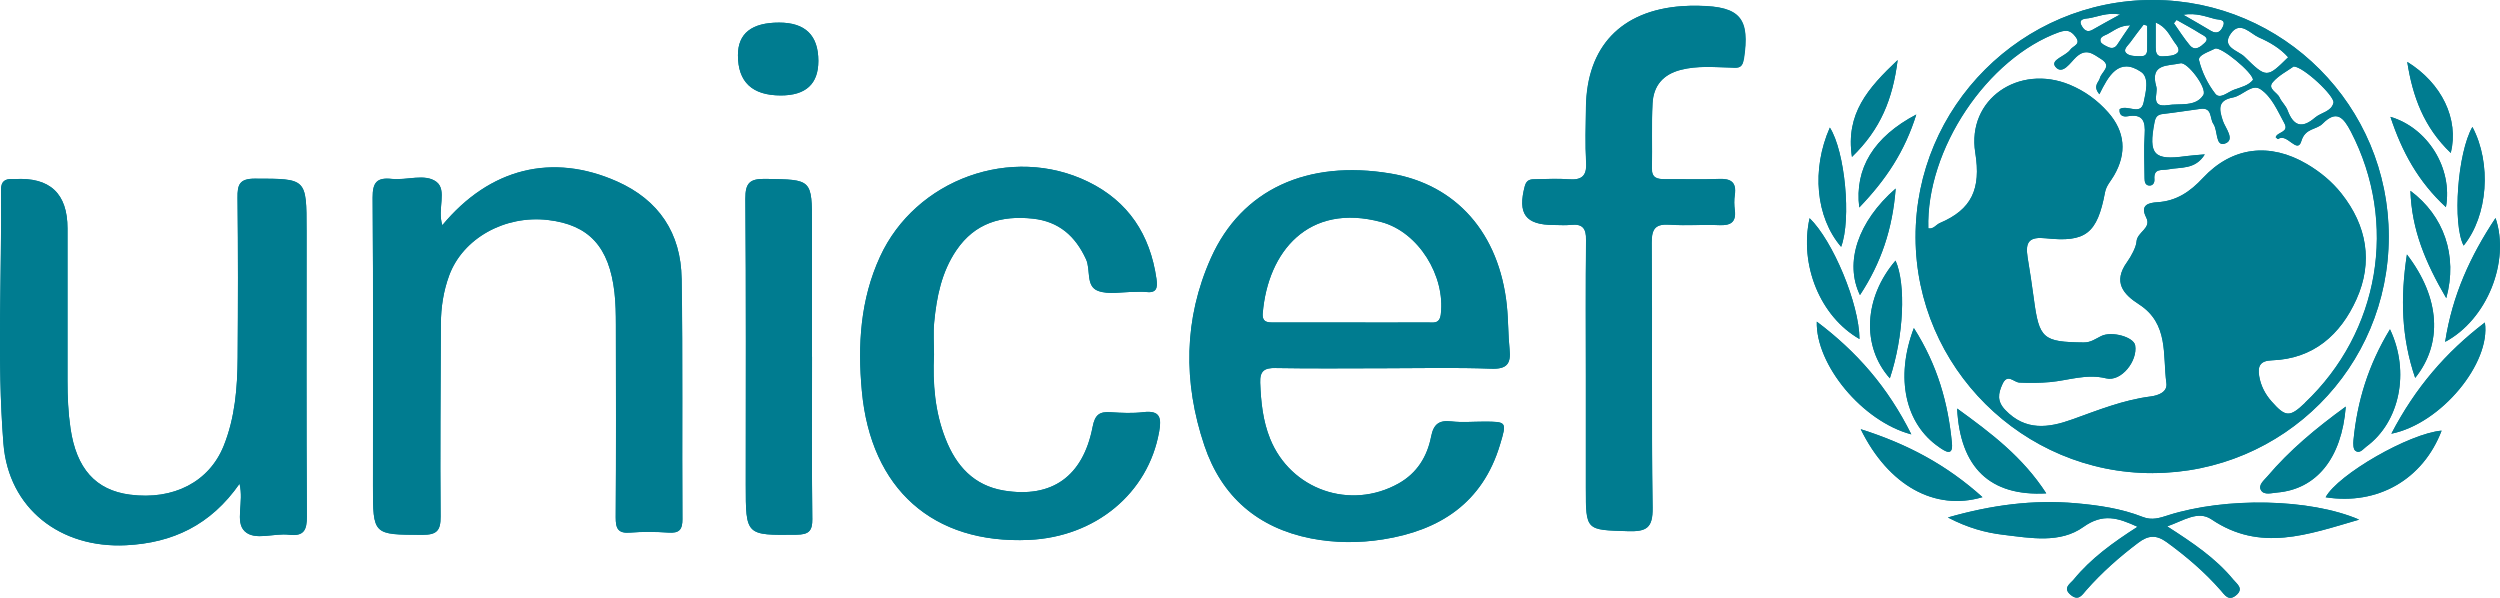 <?xml version="1.0" encoding="UTF-8"?>
<svg id="Layer_2" data-name="Layer 2" xmlns="http://www.w3.org/2000/svg" viewBox="0 0 448 107.14">
  <defs>
    <style>
      .cls-1 {
        fill: #007c90;
        stroke-width: 0px;
      }
    </style>
  </defs>
  <g id="Layer_1-2" data-name="Layer 1">
    <g>
      <path class="cls-1" d="M447.2,39.07c-4.49,6.78-7.73,13.78-9.03,22.19,7.53-4,11.66-14.44,9.03-22.19ZM428.53,77.72c8.98-1.82,17.85-12.7,16.76-19.93-6.98,5.33-12.43,11.64-16.76,19.93ZM443.05,22.75c-2.66,4.61-3.6,17.39-1.57,21.26,4.34-5.36,5.04-14.72,1.57-21.26ZM431.38,11.09c.96,6.2,2.96,11.69,7.8,16.32,1.5-6.1-1.65-12.53-7.8-16.32ZM431.95,34.19c.23,7,2.7,12.86,6.42,19.23,2.09-7.64-.43-14.76-6.42-19.23ZM438.31,37.12c1.25-6.96-3.25-14.2-9.94-16.18,2.06,6.25,4.98,11.61,9.94,16.18ZM432.8,67.72c4.96-6.17,4.48-14.35-1.48-22.12-1.2,7.85-.97,14.91,1.48,22.12ZM422.07,80.76c.8.62,1.41-.31,2-.75,5.91-4.35,7.85-13.35,4.21-21-3.9,6.42-5.87,12.93-6.54,19.87-.06.63-.05,1.59.32,1.88ZM385.77,84.77c23.45-.07,42.28-18.93,42.29-42.36C428.07,19,409.2.05,385.82,0c-23.45-.05-42.62,19.11-42.55,42.55.06,23.26,19.22,42.29,42.51,42.23ZM418.16,18.43c-.39,1.6-2.24,1.72-3.32,2.66-2.33,2.01-3.86,1.5-4.91-1.33-.31-.83-1.07-1.48-1.44-2.3-.42-.93-2.23-1.55-1.2-2.74,1.07-1.24,2.66-2.03,3.73-2.81,1.74.01,7.42,5.34,7.14,6.51ZM399.79,5.97c1.67-2.3,3.46.05,4.99.73,1.93.84,3.81,1.93,5.26,3.56-3.78,3.72-3.87,3.8-7.83-.1-1.12-1.11-4.25-1.68-2.42-4.19ZM403.73,14.33c-.83,1.02-2.18,1.31-3.39,1.75-1.1.4-2.52,1.78-3.35.73-1.35-1.74-2.41-3.88-2.92-6.01-.23-.94,1.79-1.52,2.84-2.08.99-.52,6.89,4.34,6.82,5.6ZM397.01,3.42c.53.14,1.94-.05,1.35,1.31-.38.91-1.06,1.46-2.16.8-1.52-.92-3.07-1.79-4.97-2.89,2.36-.38,4.06.34,5.77.78ZM390.05,3.57c1.42.81,2.87,1.57,4.25,2.45.55.35,1.77.76.75,1.7-.67.62-1.68,1.53-2.63.41-1.05-1.25-1.92-2.64-2.86-3.97.16-.2.34-.4.5-.6ZM386.3,4.02c1.95.86,2.48,2.31,3.31,3.47.44.62,1.24,1.46.48,2.07-.61.49-1.7.49-2.58.54-1.09.06-1.21-.78-1.21-1.63v-4.45ZM390.73,11.34c1.24-.3,4.89,4.49,4.1,5.71-1.4,2.16-4.16,1.44-6.38,1.79-3.19.49-1.72-2.06-2.03-3.26-1.26-4.28,2.13-3.72,4.31-4.24ZM384.78,4.6c0,1.24.02,2.47,0,3.71-.01.77.12,1.76-1.05,1.76-.89,0-2.02.03-2.62-.47-.81-.66.19-1.4.62-2,.76-1.09,1.6-2.13,2.41-3.2.22.07.44.14.66.21ZM379.44,7.96c-.45.72-1.07.77-1.73.44-.49-.24-1.18-.55-1.29-.96-.23-.83.68-1.05,1.23-1.33,1.16-.59,2.17-1.56,4.1-1.58-.94,1.38-1.64,2.39-2.31,3.43ZM374.22,3.28c1.66-.25,3.24-1.09,5.73-.7-2.04,1.13-3.52,1.91-4.96,2.75-.96.57-1.55.02-1.94-.68-.74-1.3.62-1.29,1.17-1.38ZM369.06,5.76c1.33-.47,2.04-.27,2.86.79,1.12,1.43-.4,1.64-.9,2.35-.82,1.19-3.68,1.81-2.67,3.07,1.27,1.57,2.7-.81,3.71-1.74,1.82-1.68,3.05-.53,4.48.36,2.05,1.28.05,2.29-.22,3.41-.2.79-1.33,1.37-.1,2.89,1.59-3.22,3.46-6.73,7.48-4,1.53,1.04.83,3.72.45,5.49-.52,2.44-2.94.29-4.3,1.19-.13,1.08.57,1.42,1.42,1.27,2.78-.49,3.22.91,3.07,3.26-.17,2.61-.03,5.24-.02,7.86,0,.59.12,1.23.8,1.29.68.06,1.01-.49.96-1.12-.17-2.06,1.36-1.55,2.5-1.78,2.2-.44,4.82.1,6.53-2.68-1.39.13-2.4.18-3.41.32-5.73.81-6.72-.29-5.6-6.08.18-.94.53-1.37,1.48-1.48,2.26-.26,4.5-.62,6.75-.92,2.16-.29,1.64,1.7,2.32,2.69.83,1.19.34,4.09,2.04,3.54,1.96-.65.09-2.79-.34-4.08-.72-2.16-.92-3.68,1.81-4.19,1.74-.32,3.37-2.53,4.93-1.48,2.04,1.36,3.07,3.89,4.28,6.09.92,1.68-1.27,1.53-1.55,2.52.14.12.38.36.42.33,1.59-1.2,3.45,2.79,4.17.36.72-2.39,2.69-1.98,3.82-3.13,2.5-2.52,3.74-1.12,5.08,1.46,8.44,16.3,5.17,35.86-8.26,48.58-2.74,2.61-3.49,2.57-6-.27-1.16-1.31-1.94-2.83-2.22-4.54-.27-1.68.08-2.74,2.26-2.82,7.45-.25,12.32-4.58,15.18-10.96,3-6.66,1.87-13.16-2.69-18.92-1.7-2.15-3.82-3.9-6.21-5.3-6.62-3.89-13.38-3.11-18.61,2.5-2.3,2.47-4.75,4.14-8.16,4.35-1.59.1-3.15.49-2.02,2.71,1.03,2-1.61,2.57-1.73,4.37-.06.94-.94,2.61-1.67,3.62-2.63,3.64-.65,5.82,2.11,7.59,5.4,3.48,4.23,9.13,4.92,14.13.22,1.57-1.38,2.2-2.83,2.39-4.9.62-9.43,2.46-14.04,4.11-4.23,1.53-8.39,2.11-12.01-1.69-1.5-1.57-1.28-2.94-.51-4.62.92-2.02,2.01-.34,3.06-.29,1.81.08,3.64.07,5.45-.09,3.35-.3,6.53-1.54,10.08-.67,2.69.66,5.68-3.12,5.2-5.91-.26-1.49-4.19-2.61-6.1-1.66-1.01.5-1.85,1.16-3.13,1.14-7.3-.08-7.98-.66-8.93-7.83-.33-2.48-.71-4.96-1.12-7.43-.46-2.85.36-3.71,3.28-3.41,7.13.76,9.2-.83,10.6-8.26.23-1.19,1.04-2,1.6-2.98,2.33-4,2.01-7.87-1.05-11.33-1.91-2.16-4.2-3.83-6.88-4.94-9.08-3.76-18.47,2.55-16.92,12.18,1.05,6.52-.65,10.17-6.33,12.59-.7.29-1.16,1.15-2.09.96-.41-14.15,10.56-30.52,23.47-35.17ZM416.75,89.11c9.35,1.46,17.44-3.19,20.78-11.94-5.79.5-18.57,7.85-20.78,11.94ZM406.33,85.35c-.62.73-1.76,1.59-1.13,2.55.55.86,1.89.44,2.87.36,7.01-.61,11.56-6.08,12.29-15.4-5.4,3.93-10.06,7.81-14.03,12.49ZM388.55,92.33c-1.51.48-2.91.97-4.58.31-3.84-1.51-7.92-2.1-11.99-2.46-7.64-.68-15.09.31-22.93,2.55,3.52,1.84,6.73,2.73,9.99,3.11,4.85.58,10.13,1.57,14.29-1.41,3.5-2.5,6.17-1.66,9.71-.03-4.37,2.8-8.33,5.64-11.45,9.46-.62.75-2.03,1.51-.51,2.76,1.39,1.14,2.03-.01,2.75-.84,2.79-3.17,5.93-5.95,9.31-8.5,1.83-1.39,3.26-1.48,5.15-.11,3.52,2.56,6.79,5.35,9.65,8.62.73.83,1.41,2.01,2.76.88,1.44-1.2.14-2.02-.51-2.81-3.14-3.82-7.2-6.55-11.85-9.54,2.95-1.03,5.51-2.89,7.94-1.26,8.74,5.91,17.21,2.74,26.46.05-8.88-3.81-23.9-4.04-34.2-.79ZM366.69,88.41c-4.23-6.53-9.85-10.76-15.97-15.2.53,10.61,5.92,15.76,15.97,15.2ZM355.26,89.09c-6.36-5.72-13.35-9.5-21.82-12.18,4.96,10.09,13.27,14.72,21.82,12.18ZM347.48,80.12c1.03.71,2.55,1.79,2.31-.71-.68-7.15-2.57-13.94-6.82-20.62-3.41,8.98-1.5,17.23,4.52,21.33ZM333.18,37.18c4.8-4.99,8.14-10.02,10.22-16.66-7.59,3.99-11.08,9.64-10.22,16.66ZM339.68,46.7c-5.64,6.58-6.15,15.32-1.02,21.09,2.5-7.52,2.91-16.84,1.02-21.09ZM333.31,52.88c3.76-5.73,5.84-11.8,6.4-19.09-6.81,5.94-9.2,13.3-6.4,19.09ZM340.06,10.76c-5.34,5.06-9.35,9.59-8.19,17.36,5.13-4.96,7.3-10.34,8.19-17.36ZM325.57,57.64c-.21,7.68,8.11,17.86,16.94,20.2-4.24-8.51-9.79-14.82-16.94-20.2ZM333.22,60.75c-.05-6.33-4.76-17.59-8.94-21.65-1.85,8.35,1.87,17.6,8.94,21.65ZM327.91,22.86c-3.33,7.53-2.52,16.07,2.02,21.37,1.85-4.95.7-17.08-2.02-21.37ZM304.45,1.04c-1.02-.02-2.05,0-3.07.07-10.91.8-17.04,7.25-17.19,18.1-.05,3.3-.16,6.62.03,9.9.15,2.49-.84,3.2-3.15,3.02-1.92-.15-3.87-.04-5.8-.01-.9,0-1.7-.02-2.04,1.24-1.32,4.96.12,6.95,5.21,6.96,1.03,0,2.06.09,3.07-.02,2.1-.22,2.73.66,2.7,2.73-.1,8.2-.04,16.39-.04,24.59v19.81c0,7.69,0,7.53,7.57,7.76,3.3.1,4.45-.57,4.39-4.21-.23-15.82-.04-31.65-.16-47.47-.02-2.59.73-3.41,3.26-3.24,2.94.2,5.92-.05,8.87.08,2.01.08,3.03-.51,2.76-2.68-.11-.9-.13-1.84,0-2.73.34-2.35-.75-2.96-2.91-2.87-3.18.13-6.38.01-9.56.04-1.4,0-2.44-.16-2.39-1.99.1-3.87-.08-7.74.12-11.61.17-3.15,1.89-5.19,5.1-6,2.95-.75,5.88-.47,8.83-.4,1.12.03,2.13.32,2.41-1.46,1.13-7.32-.61-9.48-8.04-9.6ZM270.03,54.77c-1.37-12.99-9.07-21.7-20.84-23.67-14.93-2.5-26.69,2.87-32.18,15.12-4.91,10.97-4.99,22.32-1.18,33.63,3.09,9.16,9.56,14.74,19.07,16.63,4.28.84,8.64.86,12.93.18,10.21-1.61,17.84-6.55,20.97-16.97,1.24-4.11,1.22-4.12-2.89-4.13-1.94,0-3.9.18-5.81-.04-2.22-.26-3.2.49-3.64,2.71-.7,3.59-2.52,6.56-5.84,8.42-8.66,4.84-19.33,1.12-23.02-8.03-1.3-3.22-1.64-6.59-1.77-10.03-.08-2.11.74-2.68,2.78-2.64,6.49.12,12.98.04,19.47.04s12.77-.16,19.14.08c2.83.1,3.56-.9,3.29-3.48-.27-2.59-.21-5.23-.49-7.83ZM258.2,56.29c-.22,1.85-1.38,1.48-2.42,1.49-4.56.03-9.11.01-13.66.01-4.55,0-9.11,0-13.66,0-1.18,0-2.33.1-2.18-1.69.92-10.94,8.13-19.85,21.28-16.3,6.65,1.8,11.45,9.65,10.63,16.49ZM204.87,73.86c-1.91.23-3.87.14-5.8.01-2.02-.14-2.85.4-3.28,2.64-1.72,8.9-7.33,12.81-15.89,11.4-5.4-.89-8.56-4.42-10.46-9.26-1.92-4.84-2.33-9.94-2.07-15.1,0-1.94-.16-3.88.03-5.8.44-4.56,1.33-9.01,3.97-12.9,3.32-4.9,8.11-6.28,13.72-5.67,4.65.51,7.6,3.11,9.52,7.27.88,1.9-.1,4.84,2.17,5.68,1.92.7,4.28.17,6.44.18.68,0,1.38-.07,2.05.01,1.95.24,2.21-.63,1.96-2.37-1.14-7.89-5.01-13.85-12.23-17.37-13.72-6.7-30.93-.45-37.3,13.42-3.54,7.7-4.02,15.84-3.26,24.07,1.62,17.6,12.77,27.44,29.94,26.68,11.97-.54,21.36-8.38,23.32-19.33.44-2.48.25-3.93-2.84-3.56ZM139.62,4.05q-7.38,0-7.38,5.84,0,7.21,7.68,7.21,6.73,0,6.73-6.18,0-6.87-7.03-6.87ZM145.51,63.94v-23.55c0-8.32,0-8.2-8.31-8.33-2.8-.05-3.65.68-3.63,3.57.14,17.06.07,34.13.07,51.19,0,9.17,0,9.1,9.04,9,2.18-.03,2.93-.58,2.89-2.87-.12-9.67-.05-19.34-.05-29.01ZM122.15,49.93c-.12-8.11-4.06-14.07-11.59-17.41-11.57-5.13-22.77-2.42-31.29,7.85-.94-2.88.9-6.29-1.07-7.78-2.04-1.53-5.3-.23-7.99-.52-2.65-.29-3.45.62-3.43,3.36.13,17.19.06,34.39.06,51.59,0,8.9,0,8.8,8.86,8.83,2.57,0,3.28-.75,3.26-3.29-.1-11.5.01-23,.05-34.5.01-2.98.46-5.9,1.49-8.7,2.45-6.64,9.96-10.84,17.71-9.93,7.33.86,10.97,4.78,11.91,12.99.22,1.92.24,3.86.25,5.79.02,11.5.05,23-.03,34.5-.01,2,.4,2.93,2.62,2.74,2.26-.19,4.56-.16,6.83,0,1.92.13,2.52-.5,2.51-2.46-.09-14.35.08-28.7-.14-43.04ZM54.94,41.24c0-9.32,0-9.2-9.26-9.22-2.76,0-3.14,1.07-3.11,3.42.11,9.57.09,19.14.02,28.71-.04,5.36-.47,10.7-2.5,15.76-2.59,6.43-8.98,9.76-16.79,8.74-6.17-.8-9.61-4.69-10.66-11.87-.42-2.83-.54-5.66-.54-8.51v-27.34q0-9.39-9.48-8.83c-.12,0-.23.01-.34,0-1.38-.09-2.11.42-2.09,1.94.16,15.15-.76,30.34.43,45.44.92,11.69,10.23,18.81,21.96,18.23,8.34-.41,15.17-3.59,20.35-11.02.82,3.33-.86,6.81.93,8.52,1.81,1.73,5.24.29,7.94.62,2.67.32,3.21-.86,3.2-3.31-.1-17.09-.05-34.18-.05-51.26Z"/>
      <path class="cls-1" d="M385.82,0c-23.45-.05-42.62,19.11-42.55,42.55.06,23.26,19.22,42.29,42.51,42.23,23.45-.07,42.28-18.93,42.29-42.36C428.07,19,409.2.05,385.82,0ZM418.16,18.43c-.39,1.6-2.24,1.72-3.32,2.66-2.33,2.01-3.86,1.5-4.91-1.33-.31-.83-1.07-1.48-1.44-2.3-.42-.93-2.23-1.55-1.2-2.74,1.07-1.24,2.66-2.03,3.73-2.81,1.74.01,7.42,5.34,7.14,6.51ZM399.79,5.97c1.67-2.3,3.46.05,4.99.73,1.93.84,3.81,1.93,5.26,3.56-3.78,3.72-3.87,3.8-7.83-.1-1.12-1.11-4.25-1.68-2.42-4.19ZM403.73,14.33c-.83,1.02-2.18,1.31-3.39,1.75-1.1.4-2.52,1.78-3.35.73-1.35-1.74-2.41-3.88-2.92-6.01-.23-.94,1.79-1.52,2.84-2.08.99-.52,6.89,4.34,6.82,5.6ZM397.01,3.42c.53.14,1.94-.05,1.35,1.31-.38.91-1.06,1.46-2.16.8-1.52-.92-3.07-1.79-4.97-2.89,2.36-.38,4.06.34,5.77.78ZM390.05,3.57c1.42.81,2.87,1.57,4.25,2.45.55.35,1.77.76.75,1.7-.67.62-1.68,1.53-2.63.41-1.05-1.25-1.92-2.64-2.86-3.97.16-.2.34-.4.5-.6ZM386.3,4.02c1.95.86,2.48,2.31,3.31,3.47.44.62,1.24,1.46.48,2.07-.61.49-1.7.49-2.58.54-1.09.06-1.21-.78-1.21-1.63v-4.45ZM390.73,11.34c1.24-.3,4.89,4.49,4.1,5.71-1.4,2.16-4.16,1.44-6.38,1.79-3.19.49-1.72-2.06-2.03-3.26-1.26-4.28,2.13-3.72,4.31-4.24ZM384.78,4.6c0,1.24.02,2.47,0,3.71-.01.77.12,1.76-1.05,1.76-.89,0-2.02.03-2.62-.47-.81-.66.19-1.4.62-2,.76-1.09,1.6-2.13,2.41-3.2.22.07.44.14.66.21ZM379.44,7.96c-.45.72-1.07.77-1.73.44-.49-.24-1.18-.55-1.29-.96-.23-.83.68-1.05,1.23-1.33,1.16-.59,2.17-1.56,4.1-1.58-.94,1.38-1.64,2.39-2.31,3.43ZM374.22,3.28c1.66-.25,3.24-1.09,5.73-.7-2.04,1.13-3.52,1.91-4.96,2.75-.96.57-1.55.02-1.94-.68-.74-1.3.62-1.29,1.17-1.38ZM413.07,72.2c-2.74,2.61-3.49,2.57-6-.27-1.16-1.31-1.94-2.83-2.22-4.54-.27-1.68.08-2.74,2.26-2.82,7.45-.25,12.32-4.58,15.18-10.96,3-6.66,1.87-13.16-2.69-18.92-1.7-2.15-3.82-3.9-6.21-5.3-6.62-3.89-13.38-3.11-18.61,2.5-2.3,2.47-4.75,4.14-8.16,4.35-1.59.1-3.15.49-2.02,2.71,1.03,2-1.61,2.57-1.73,4.37-.06.94-.94,2.61-1.67,3.62-2.63,3.64-.65,5.82,2.11,7.59,5.4,3.48,4.23,9.13,4.92,14.13.22,1.57-1.38,2.2-2.83,2.39-4.9.62-9.43,2.46-14.04,4.11-4.23,1.53-8.39,2.11-12.01-1.69-1.5-1.57-1.28-2.94-.51-4.62.92-2.02,2.01-.34,3.06-.29,1.81.08,3.64.07,5.45-.09,3.35-.3,6.53-1.54,10.08-.67,2.69.66,5.68-3.12,5.2-5.91-.26-1.49-4.19-2.61-6.1-1.66-1.01.5-1.85,1.16-3.13,1.14-7.3-.08-7.98-.66-8.93-7.83-.33-2.48-.71-4.96-1.12-7.43-.46-2.85.36-3.71,3.28-3.41,7.13.76,9.2-.83,10.6-8.26.23-1.19,1.04-2,1.6-2.98,2.33-4,2.01-7.87-1.05-11.33-1.91-2.16-4.2-3.83-6.88-4.94-9.08-3.76-18.47,2.55-16.92,12.18,1.05,6.52-.65,10.17-6.33,12.59-.7.29-1.16,1.15-2.09.96-.41-14.15,10.56-30.52,23.47-35.17,1.33-.47,2.04-.27,2.86.79,1.12,1.43-.4,1.64-.9,2.35-.82,1.19-3.68,1.81-2.67,3.07,1.27,1.57,2.7-.81,3.71-1.74,1.82-1.68,3.05-.53,4.48.36,2.05,1.28.05,2.29-.22,3.41-.2.79-1.33,1.37-.1,2.89,1.59-3.22,3.46-6.73,7.48-4,1.53,1.04.83,3.72.45,5.49-.52,2.44-2.94.29-4.3,1.19-.13,1.08.57,1.42,1.42,1.27,2.78-.49,3.22.91,3.07,3.26-.17,2.61-.03,5.24-.02,7.86,0,.59.12,1.23.8,1.29.68.06,1.01-.49.96-1.12-.17-2.06,1.36-1.55,2.5-1.78,2.2-.44,4.82.1,6.53-2.68-1.39.13-2.4.18-3.41.32-5.73.81-6.72-.29-5.6-6.08.18-.94.53-1.37,1.48-1.48,2.26-.26,4.5-.62,6.75-.92,2.16-.29,1.64,1.7,2.32,2.69.83,1.19.34,4.09,2.04,3.54,1.96-.65.09-2.79-.34-4.08-.72-2.16-.92-3.68,1.81-4.19,1.74-.32,3.37-2.53,4.93-1.48,2.04,1.36,3.07,3.89,4.28,6.09.92,1.68-1.27,1.53-1.55,2.52.14.12.38.36.42.33,1.59-1.2,3.45,2.79,4.17.36.72-2.39,2.69-1.98,3.82-3.13,2.5-2.52,3.74-1.12,5.08,1.46,8.44,16.3,5.17,35.86-8.26,48.58Z"/>
      <path class="cls-1" d="M228.62,65.95c6.49.12,12.98.04,19.47.04s12.77-.16,19.14.08c2.83.1,3.56-.9,3.29-3.48-.27-2.59-.21-5.23-.49-7.83-1.37-12.99-9.07-21.7-20.84-23.67-14.93-2.5-26.69,2.87-32.18,15.12-4.91,10.97-4.99,22.32-1.18,33.63,3.09,9.16,9.56,14.74,19.07,16.63,4.28.84,8.64.86,12.93.18,10.21-1.61,17.84-6.55,20.97-16.97,1.24-4.11,1.22-4.12-2.89-4.13-1.94,0-3.9.18-5.81-.04-2.22-.26-3.2.49-3.64,2.71-.7,3.59-2.52,6.56-5.84,8.42-8.66,4.84-19.33,1.12-23.02-8.03-1.3-3.22-1.64-6.59-1.77-10.03-.08-2.11.74-2.68,2.78-2.64ZM226.29,56.1c.92-10.94,8.13-19.85,21.28-16.3,6.65,1.8,11.45,9.65,10.63,16.49-.22,1.85-1.38,1.48-2.42,1.49-4.56.03-9.11.01-13.66.01-4.55,0-9.11,0-13.66,0-1.18,0-2.33.1-2.18-1.69Z"/>
      <path class="cls-1" d="M54.99,92.51c.01,2.46-.53,3.63-3.2,3.31-2.7-.33-6.12,1.12-7.94-.62-1.79-1.7-.11-5.19-.93-8.52-5.18,7.43-12.01,10.61-20.35,11.02-11.73.58-21.04-6.54-21.96-18.23-1.19-15.1-.27-30.29-.43-45.44-.02-1.52.7-2.03,2.09-1.94.12,0,.23,0,.34,0q9.48-.56,9.48,8.83v27.34c0,2.85.12,5.68.54,8.51,1.05,7.18,4.49,11.07,10.66,11.87,7.81,1.02,14.2-2.31,16.79-8.74,2.04-5.06,2.46-10.39,2.5-15.76.07-9.56.09-19.14-.02-28.71-.03-2.35.36-3.42,3.11-3.42,9.26.01,9.26-.1,9.26,9.22,0,17.08-.05,34.17.05,51.26Z"/>
      <path class="cls-1" d="M122.29,92.97c.01,1.96-.59,2.59-2.51,2.46-2.27-.15-4.57-.18-6.83,0-2.22.19-2.63-.74-2.62-2.74.08-11.5.05-23,.03-34.5,0-1.94-.03-3.88-.25-5.79-.94-8.2-4.58-12.13-11.91-12.99-7.74-.9-15.26,3.29-17.71,9.93-1.03,2.8-1.48,5.72-1.49,8.7-.04,11.5-.15,23-.05,34.5.02,2.54-.68,3.3-3.26,3.29-8.86-.03-8.86.07-8.86-8.83,0-17.19.07-34.39-.06-51.59-.02-2.74.78-3.65,3.43-3.36,2.7.29,5.95-1.01,7.99.52,1.98,1.48.14,4.9,1.07,7.78,8.52-10.26,19.72-12.98,31.29-7.85,7.53,3.34,11.47,9.29,11.59,17.41.22,14.34.05,28.69.14,43.04Z"/>
      <path class="cls-1" d="M207.71,77.42c-1.96,10.95-11.36,18.79-23.32,19.33-17.17.77-28.32-9.07-29.94-26.68-.76-8.23-.29-16.37,3.26-24.07,6.37-13.87,23.58-20.12,37.3-13.42,7.21,3.52,11.09,9.48,12.23,17.37.25,1.74,0,2.61-1.96,2.37-.67-.08-1.37,0-2.05-.01-2.16-.01-4.52.52-6.44-.18-2.26-.83-1.29-3.78-2.17-5.68-1.92-4.17-4.87-6.77-9.52-7.27-5.61-.61-10.4.77-13.72,5.67-2.64,3.89-3.54,8.35-3.97,12.9-.18,1.92-.03,3.87-.03,5.8-.25,5.16.16,10.26,2.07,15.1,1.9,4.84,5.06,8.37,10.46,9.26,8.55,1.41,14.16-2.5,15.89-11.4.43-2.24,1.26-2.78,3.28-2.64,1.93.13,3.89.22,5.8-.01,3.09-.38,3.28,1.07,2.84,3.56Z"/>
      <path class="cls-1" d="M312.49,10.64c-.27,1.79-1.29,1.49-2.41,1.46-2.95-.07-5.88-.35-8.83.4-3.22.81-4.93,2.85-5.1,6-.21,3.87-.03,7.74-.12,11.61-.05,1.83.99,2,2.39,1.99,3.19-.03,6.38.09,9.56-.04,2.16-.09,3.25.52,2.91,2.87-.14.89-.12,1.83,0,2.73.27,2.17-.75,2.76-2.76,2.68-2.96-.12-5.93.12-8.87-.08-2.54-.17-3.28.64-3.26,3.24.12,15.82-.07,31.65.16,47.47.05,3.63-1.09,4.3-4.39,4.21-7.57-.23-7.57-.07-7.57-7.76v-19.81c0-8.2-.06-16.39.04-24.59.03-2.07-.6-2.95-2.7-2.73-1.01.11-2.05.02-3.07.02-5.08,0-6.53-2-5.21-6.96.34-1.26,1.14-1.23,2.04-1.24,1.94-.03,3.88-.14,5.8.01,2.31.18,3.3-.53,3.15-3.02-.19-3.28-.08-6.6-.03-9.9.15-10.86,6.28-17.3,17.19-18.1,1.02-.08,2.05-.09,3.07-.07,7.43.12,9.17,2.28,8.04,9.6Z"/>
      <path class="cls-1" d="M145.57,92.95c.03,2.29-.71,2.85-2.89,2.87-9.04.1-9.04.16-9.04-9,0-17.06.07-34.13-.07-51.19-.02-2.89.83-3.62,3.63-3.57,8.31.13,8.31.01,8.31,8.33v23.55c0,9.67-.07,19.34.05,29.01Z"/>
      <path class="cls-1" d="M388.36,94.32c4.65,2.99,8.71,5.72,11.85,9.54.65.79,1.95,1.61.51,2.81-1.35,1.13-2.03-.05-2.76-.88-2.87-3.27-6.14-6.06-9.65-8.62-1.89-1.37-3.32-1.28-5.15.11-3.38,2.55-6.52,5.32-9.31,8.5-.73.83-1.36,1.98-2.75.84-1.52-1.25-.12-2.01.51-2.76,3.12-3.81,7.08-6.66,11.45-9.46-3.54-1.62-6.21-2.46-9.71.03-4.16,2.98-9.44,1.99-14.29,1.41-3.26-.38-6.47-1.27-9.99-3.11,7.83-2.24,15.29-3.22,22.93-2.55,4.08.36,8.16.95,11.99,2.46,1.67.66,3.07.16,4.58-.31,10.3-3.26,25.32-3.02,34.2.79-9.25,2.69-17.72,5.86-26.46-.05-2.43-1.64-4.99.23-7.94,1.26Z"/>
      <path class="cls-1" d="M146.65,10.92q0,6.18-6.73,6.18-7.68,0-7.68-7.21,0-5.84,7.38-5.84,7.03,0,7.03,6.87Z"/>
      <path class="cls-1" d="M355.26,89.09c-8.55,2.54-16.86-2.09-21.82-12.18,8.47,2.68,15.46,6.46,21.82,12.18Z"/>
      <path class="cls-1" d="M347.48,80.12c-6.01-4.1-7.93-12.35-4.52-21.33,4.26,6.68,6.14,13.47,6.82,20.62.24,2.5-1.27,1.42-2.31.71Z"/>
      <path class="cls-1" d="M428.53,77.72c4.32-8.29,9.78-14.6,16.76-19.93,1.09,7.22-7.78,18.11-16.76,19.93Z"/>
      <path class="cls-1" d="M437.54,77.17c-3.35,8.75-11.44,13.4-20.78,11.94,2.21-4.09,15-11.44,20.78-11.94Z"/>
      <path class="cls-1" d="M342.51,77.84c-8.83-2.35-17.15-12.53-16.94-20.2,7.15,5.38,12.7,11.69,16.94,20.2Z"/>
      <path class="cls-1" d="M424.07,80.01c-.6.44-1.2,1.37-2,.75-.38-.29-.38-1.25-.32-1.88.67-6.94,2.64-13.46,6.54-19.87,3.64,7.65,1.7,16.65-4.21,21Z"/>
      <path class="cls-1" d="M366.69,88.41c-10.05.56-15.43-4.58-15.97-15.2,6.12,4.43,11.73,8.66,15.97,15.2Z"/>
      <path class="cls-1" d="M420.37,72.86c-.74,9.32-5.29,14.79-12.29,15.4-.98.08-2.31.5-2.87-.36-.63-.96.51-1.82,1.13-2.55,3.97-4.68,8.63-8.57,14.03-12.49Z"/>
      <path class="cls-1" d="M438.17,61.26c1.3-8.42,4.54-15.41,9.03-22.19,2.63,7.75-1.51,18.19-9.03,22.19Z"/>
      <path class="cls-1" d="M333.22,60.75c-7.07-4.05-10.79-13.3-8.94-21.65,4.18,4.06,8.89,15.32,8.94,21.65Z"/>
      <path class="cls-1" d="M432.8,67.72c-2.46-7.21-2.68-14.26-1.48-22.12,5.97,7.77,6.44,15.95,1.48,22.12Z"/>
      <path class="cls-1" d="M338.66,67.79c-5.13-5.77-4.62-14.5,1.02-21.09,1.9,4.24,1.48,13.57-1.02,21.09Z"/>
      <path class="cls-1" d="M329.93,44.23c-4.54-5.3-5.34-13.83-2.02-21.37,2.72,4.28,3.87,16.42,2.02,21.37Z"/>
      <path class="cls-1" d="M441.49,44.01c-2.03-3.87-1.09-16.65,1.57-21.26,3.47,6.54,2.78,15.91-1.57,21.26Z"/>
      <path class="cls-1" d="M339.7,33.78c-.56,7.29-2.63,13.36-6.4,19.09-2.8-5.79-.41-13.16,6.4-19.09Z"/>
      <path class="cls-1" d="M438.37,53.43c-3.72-6.38-6.19-12.23-6.42-19.23,5.99,4.47,8.5,11.6,6.42,19.23Z"/>
      <path class="cls-1" d="M438.31,37.12c-4.96-4.57-7.88-9.93-9.94-16.18,6.69,1.98,11.19,9.22,9.94,16.18Z"/>
      <path class="cls-1" d="M343.4,20.52c-2.08,6.64-5.43,11.67-10.22,16.66-.86-7.02,2.63-12.67,10.22-16.66Z"/>
      <path class="cls-1" d="M340.06,10.76c-.89,7.01-3.06,12.4-8.19,17.36-1.16-7.77,2.85-12.29,8.19-17.36Z"/>
      <path class="cls-1" d="M439.18,27.41c-4.84-4.62-6.83-10.12-7.8-16.32,6.15,3.79,9.3,10.22,7.8,16.32Z"/>
    </g>
  </g>
</svg>